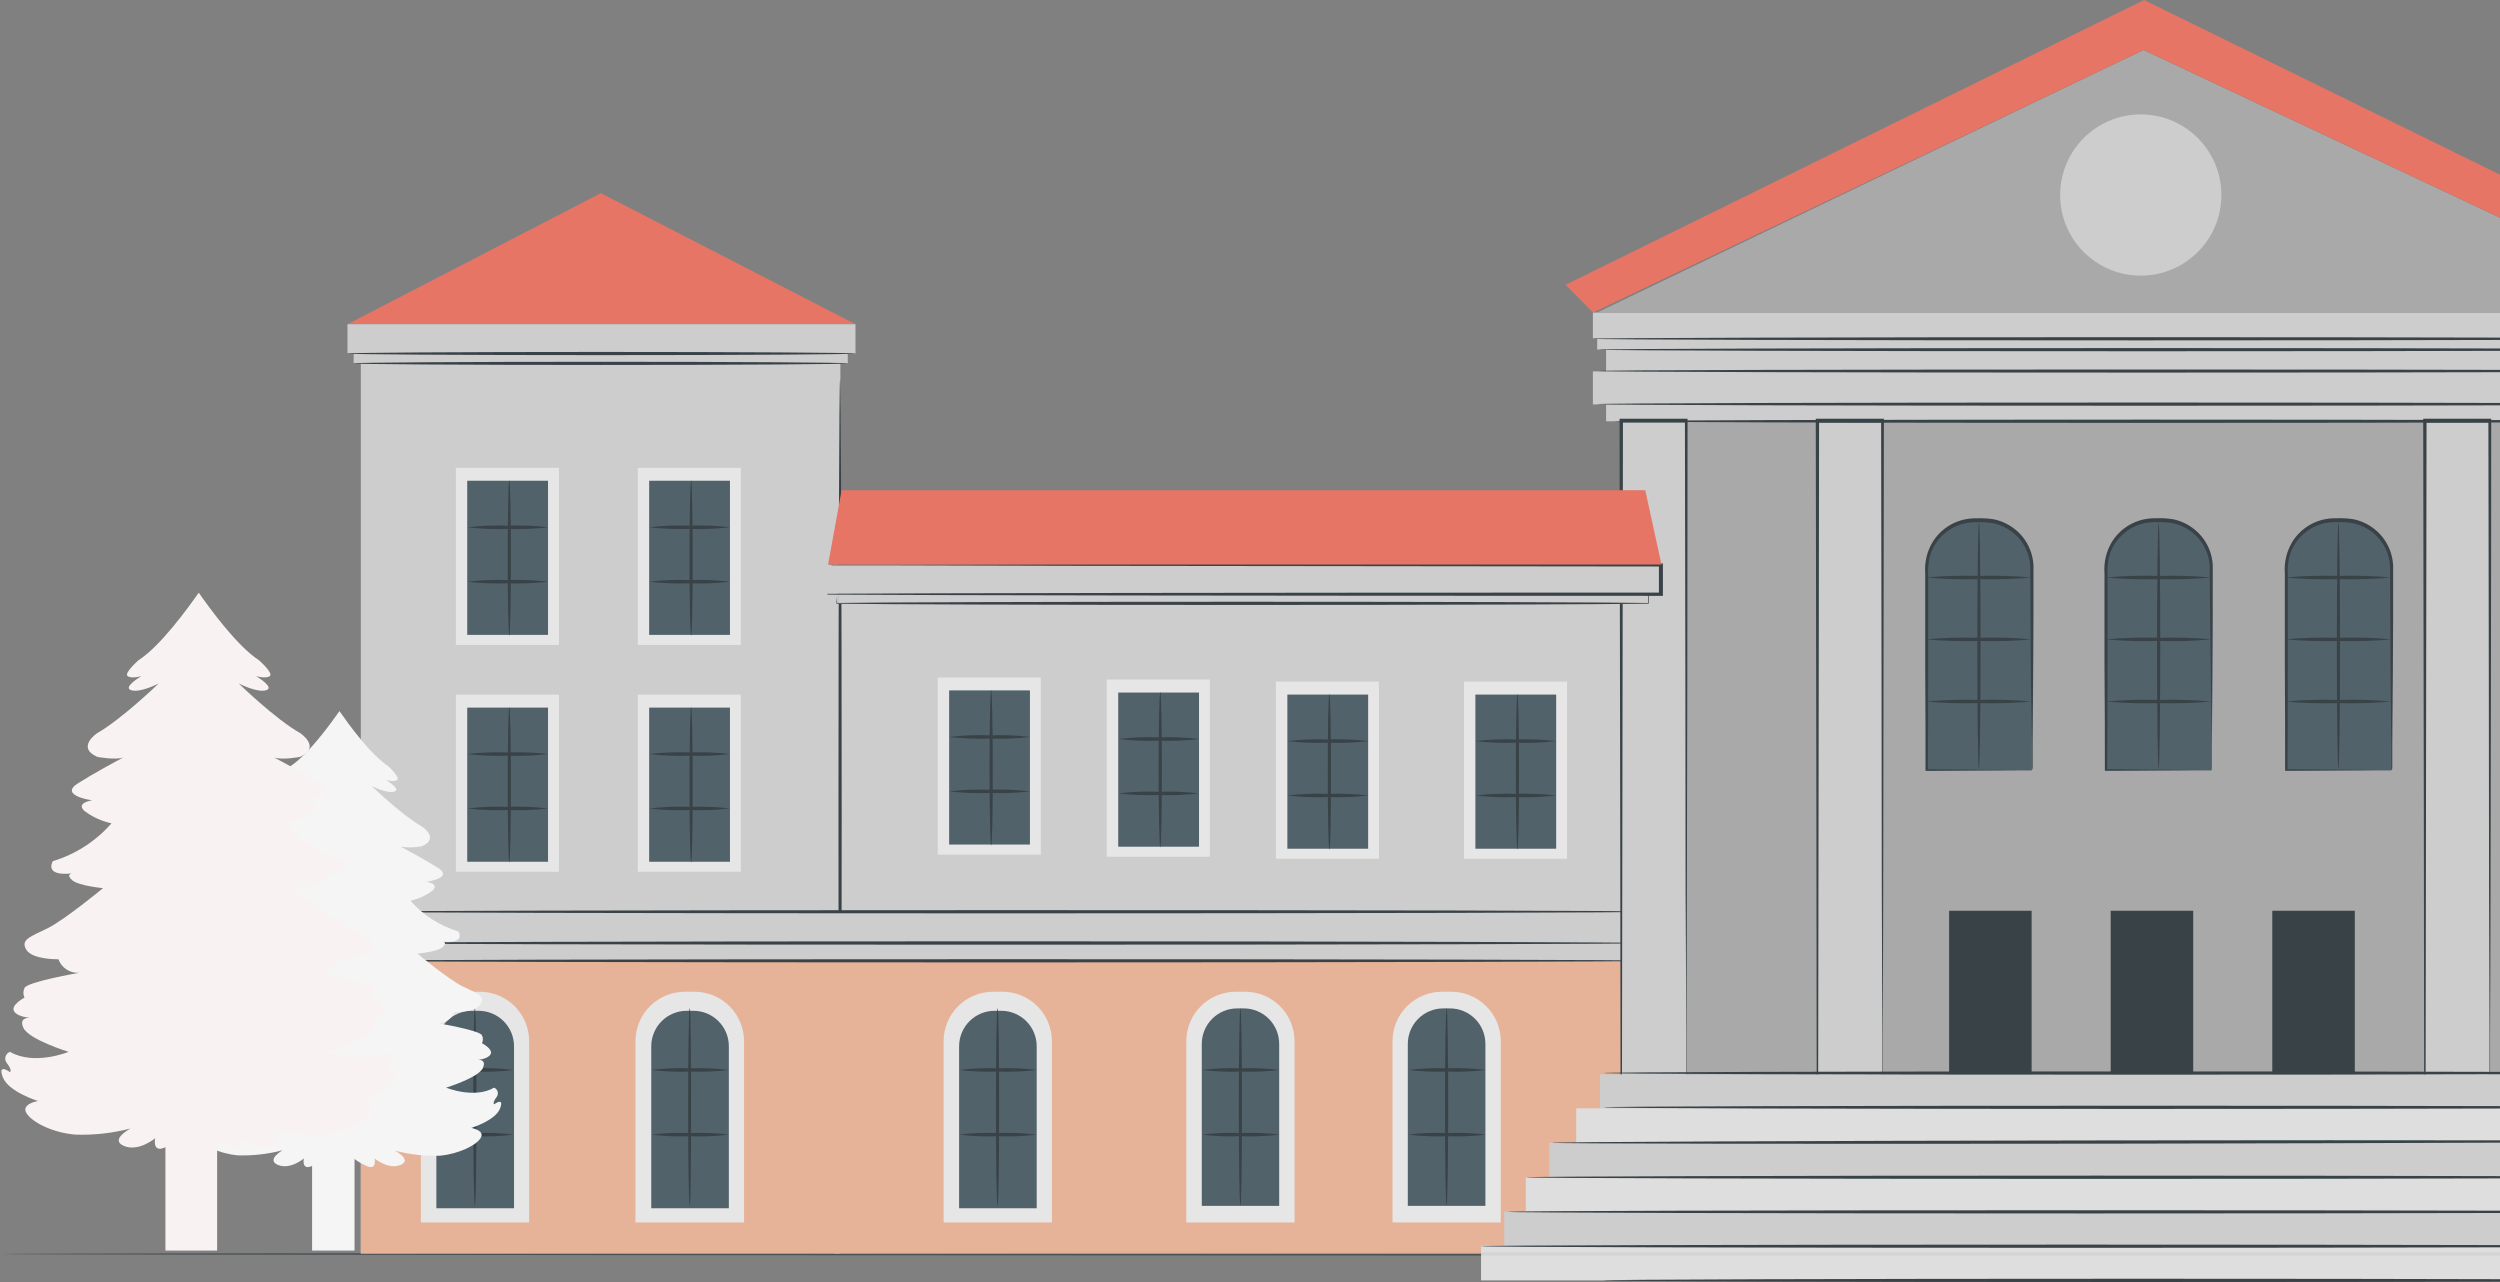 <svg width="891" height="457" viewBox="0 0 891 457" fill="none" xmlns="http://www.w3.org/2000/svg">
<rect x="0" y="0" width="891" height="457" fill="#808080" stroke="none"/>
<g style="mix-blend-mode:luminosity" opacity="0.6">
<path d="M72.55 261.813L72.266 261.682C72.369 261.703 72.467 261.747 72.55 261.813Z" fill="#EBEBEB"/>
<path d="M1526.21 446.933C1526.21 447.262 1184.68 447.503 763.493 447.503C342.306 447.503 0.686 447.24 0.686 446.933C0.686 446.626 342.131 446.363 763.493 446.363C1184.85 446.363 1526.21 446.626 1526.21 446.933Z" fill="#263238"/>
</g>
<g style="mix-blend-mode:luminosity" opacity="0.8">
<path d="M128.594 446.758H299.514L299.514 129.482H128.594L128.594 446.758Z" fill="#E0E0E0"/>
<path d="M297.407 446.758L586.744 446.758V215.139L297.407 215.139V446.758Z" fill="#E0E0E0"/>
<path d="M299.404 446.933C299.097 446.933 298.834 377.119 298.834 291.023C298.834 204.928 299.097 135.092 299.404 135.092C299.71 135.092 299.973 204.906 299.973 291.023C299.973 377.141 299.732 446.933 299.404 446.933Z" fill="#263238"/>
<path d="M128.591 446.736L586.744 446.736V342.409L128.591 342.409V446.736Z" fill="#FFBF9D"/>
<path d="M304.904 115.546L214.141 68.828L123.838 115.546H304.904Z" fill="#FF725E"/>
<path d="M123.837 126L304.902 126V115.548L123.837 115.548V126Z" fill="#E0E0E0"/>
<path d="M126.051 129.482L302.143 129.482V125.998L126.051 125.998V129.482Z" fill="#E0E0E0"/>
<path d="M123.598 125.999C123.598 125.693 164.158 125.43 214.207 125.43C264.256 125.43 304.839 125.693 304.839 125.999C304.839 126.306 264.278 126.569 214.207 126.569C164.136 126.569 123.598 126.306 123.598 125.999Z" fill="#263238"/>
<path d="M125.896 129.505C125.896 129.199 165.34 128.936 214.008 128.936C262.676 128.936 302.119 129.199 302.119 129.505C302.119 129.812 262.676 130.075 214.008 130.075C165.34 130.075 125.896 129.812 125.896 129.505Z" fill="#263238"/>
<path d="M227.311 229.865H264.037V166.734H227.311V229.865Z" fill="white"/>
<path d="M231.363 226.271H260.156V171.336H231.363V226.271Z" fill="#455A64"/>
<path d="M246.308 226.536C246.001 226.536 245.738 214.155 245.738 198.882C245.738 183.609 246.045 171.141 246.308 171.141C246.571 171.141 246.878 183.521 246.878 198.795C246.878 214.068 246.659 226.536 246.308 226.536Z" fill="#263238"/>
<path d="M231.387 187.925C236.155 187.348 240.962 187.158 245.762 187.355C250.568 187.157 255.382 187.348 260.158 187.925C255.381 188.488 250.568 188.679 245.762 188.494C240.962 188.678 236.156 188.488 231.387 187.925Z" fill="#263238"/>
<path d="M231.387 207.317C236.155 206.741 240.962 206.55 245.762 206.747C250.568 206.55 255.382 206.74 260.158 207.317C255.381 207.881 250.568 208.071 245.762 207.887C240.962 208.071 236.156 207.88 231.387 207.317Z" fill="#263238"/>
<path d="M454.721 306.057H491.447V242.926H454.721V306.057Z" fill="white"/>
<path d="M458.818 302.484H487.611V247.549H458.818V302.484Z" fill="#455A64"/>
<path d="M473.785 302.726C473.456 302.726 473.215 290.345 473.215 275.072C473.215 259.799 473.456 247.418 473.785 247.418C474.113 247.418 474.354 259.799 474.354 275.072C474.354 290.345 474.201 302.726 473.785 302.726Z" fill="#263238"/>
<path d="M458.863 264.116C463.64 263.554 468.454 263.363 473.26 263.547C478.066 263.362 482.88 263.553 487.657 264.116C482.881 264.693 478.066 264.884 473.26 264.686C468.454 264.883 463.639 264.692 458.863 264.116Z" fill="#263238"/>
<path d="M458.863 283.509C463.64 282.946 468.454 282.756 473.26 282.939C478.066 282.755 482.88 282.945 487.657 283.509C482.88 284.073 478.066 284.263 473.26 284.079C468.454 284.262 463.64 284.072 458.863 283.509Z" fill="#263238"/>
<path d="M521.776 306.057H558.502V242.926H521.776V306.057Z" fill="white"/>
<path d="M525.828 302.484H554.621V247.549H525.828V302.484Z" fill="#455A64"/>
<path d="M540.818 302.726C540.511 302.726 540.248 290.345 540.248 275.072C540.248 259.799 540.511 247.418 540.818 247.418C541.125 247.418 541.387 259.799 541.387 275.072C541.387 290.345 541.125 302.726 540.818 302.726Z" fill="#263238"/>
<path d="M525.852 264.116C530.628 263.553 535.442 263.362 540.248 263.547C545.047 263.363 549.854 263.553 554.623 264.116C549.855 264.693 545.047 264.883 540.248 264.686C535.442 264.884 530.627 264.693 525.852 264.116Z" fill="#263238"/>
<path d="M525.852 283.509C530.628 282.945 535.442 282.755 540.248 282.939C545.047 282.755 549.854 282.946 554.623 283.509C549.854 284.072 545.047 284.263 540.248 284.079C535.442 284.263 530.628 284.073 525.852 283.509Z" fill="#263238"/>
<path d="M394.46 305.334H431.186V242.203H394.46V305.334Z" fill="white"/>
<path d="M398.535 301.762H427.328V246.826H398.535V301.762Z" fill="#455A64"/>
<path d="M413.523 301.98C413.195 301.98 412.932 289.599 412.932 274.326C412.932 259.053 413.195 246.672 413.523 246.672C413.852 246.672 414.093 259.053 414.093 274.326C414.093 289.599 413.83 301.98 413.523 301.98Z" fill="#263238"/>
<path d="M398.537 263.37C403.314 262.807 408.127 262.616 412.934 262.801C417.74 262.616 422.554 262.807 427.331 263.37C422.556 263.962 417.741 264.159 412.934 263.962C408.127 264.159 403.312 263.962 398.537 263.37Z" fill="#263238"/>
<path d="M398.537 282.763C403.314 282.199 408.127 282.009 412.934 282.193C417.74 282.009 422.554 282.199 427.331 282.763C422.555 283.34 417.74 283.53 412.934 283.333C408.127 283.53 403.313 283.34 398.537 282.763Z" fill="#263238"/>
<path d="M334.221 304.609H370.947V241.479H334.221V304.609Z" fill="white"/>
<path d="M338.277 300.994H367.07V246.059H338.277V300.994Z" fill="#455A64"/>
<path d="M353.244 301.257C352.937 301.257 352.674 288.876 352.674 273.603C352.674 258.33 352.937 245.949 353.244 245.949C353.55 245.949 353.813 258.33 353.813 273.603C353.813 288.876 353.682 301.257 353.244 301.257Z" fill="#263238"/>
<path d="M338.342 262.647C343.118 262.07 347.932 261.88 352.739 262.077C357.545 261.88 362.359 262.07 367.135 262.647C362.358 263.211 357.545 263.401 352.739 263.217C347.932 263.401 343.119 263.211 338.342 262.647Z" fill="#263238"/>
<path d="M338.342 282.04C343.118 281.463 347.932 281.272 352.739 281.47C357.545 281.272 362.359 281.463 367.135 282.04C362.358 282.603 357.545 282.794 352.739 282.609C347.932 282.794 343.119 282.603 338.342 282.04Z" fill="#263238"/>
<path d="M162.471 229.865H199.197V166.734H162.471V229.865Z" fill="white"/>
<path d="M166.523 226.271H195.316V171.336H166.523V226.271Z" fill="#455A64"/>
<path d="M181.511 226.535C181.204 226.535 180.941 214.154 180.941 198.881C180.941 183.607 181.204 171.227 181.511 171.227C181.818 171.227 182.081 183.607 182.081 198.881C182.081 214.154 181.818 226.535 181.511 226.535Z" fill="#263238"/>
<path d="M166.547 187.925C171.323 187.348 176.137 187.157 180.944 187.355C185.743 187.158 190.55 187.348 195.318 187.925C190.549 188.488 185.743 188.678 180.944 188.494C176.137 188.679 171.324 188.488 166.547 187.925Z" fill="#263238"/>
<path d="M166.547 207.317C171.323 206.74 176.137 206.55 180.944 206.747C185.743 206.55 190.55 206.741 195.318 207.317C190.549 207.88 185.743 208.071 180.944 207.887C176.137 208.071 171.324 207.881 166.547 207.317Z" fill="#263238"/>
<path d="M227.311 310.701H264.037V247.57H227.311V310.701Z" fill="white"/>
<path d="M231.363 307.129H260.156V252.193H231.363V307.129Z" fill="#455A64"/>
<path d="M246.308 307.349C246.001 307.349 245.738 294.968 245.738 279.695C245.738 264.422 246.001 252.041 246.308 252.041C246.615 252.041 246.878 264.422 246.878 279.695C246.878 294.968 246.659 307.349 246.308 307.349Z" fill="#263238"/>
<path d="M231.387 268.739C236.156 268.176 240.962 267.986 245.762 268.17C250.568 267.985 255.381 268.176 260.158 268.739C255.382 269.316 250.568 269.507 245.762 269.309C240.962 269.506 236.155 269.316 231.387 268.739Z" fill="#263238"/>
<path d="M231.387 288.132C236.156 287.569 240.962 287.378 245.762 287.562C250.568 287.378 255.381 287.568 260.158 288.132C255.382 288.709 250.568 288.899 245.762 288.702C240.962 288.899 236.155 288.708 231.387 288.132Z" fill="#263238"/>
<path d="M162.471 310.701H199.197V247.57H162.471V310.701Z" fill="white"/>
<path d="M166.523 307.129H195.316V252.193H166.523V307.129Z" fill="#455A64"/>
<path d="M181.511 307.349C181.204 307.349 180.941 294.968 180.941 279.695C180.941 264.422 181.204 252.041 181.511 252.041C181.818 252.041 182.081 264.422 182.081 279.695C182.081 294.968 181.818 307.349 181.511 307.349Z" fill="#263238"/>
<path d="M166.547 268.739C171.324 268.176 176.137 267.985 180.944 268.17C185.743 267.986 190.549 268.176 195.318 268.739C190.55 269.316 185.743 269.506 180.944 269.309C176.137 269.507 171.323 269.316 166.547 268.739Z" fill="#263238"/>
<path d="M166.547 288.132C171.324 287.568 176.137 287.378 180.944 287.562C185.743 287.378 190.549 287.569 195.318 288.132C190.55 288.708 185.743 288.899 180.944 288.702C176.137 288.899 171.323 288.709 166.547 288.132Z" fill="#263238"/>
<path d="M123.356 335.617L587.535 335.617V324.924L123.356 324.924V335.617Z" fill="#E0E0E0"/>
<path d="M126.117 342.432L587.535 342.432V335.266L126.117 335.266V342.432Z" fill="#E0E0E0"/>
<path d="M587.533 336.12C587.533 336.449 484.083 336.69 356.485 336.69C228.886 336.69 125.414 336.449 125.414 336.12C125.414 335.791 228.777 335.484 356.485 335.484C484.193 335.484 587.533 335.813 587.533 336.12Z" fill="#263238"/>
<path d="M587.533 342.431C587.533 342.738 484.083 343.001 356.485 343.001C228.886 343.001 125.414 342.738 125.414 342.431C125.414 342.124 228.843 341.861 356.485 341.861C484.127 341.861 587.533 342.059 587.533 342.431Z" fill="#263238"/>
<path d="M587.533 324.945C587.533 325.252 484.083 325.514 356.485 325.514C228.886 325.514 125.414 325.252 125.414 324.945C125.414 324.638 228.843 324.375 356.485 324.375C484.127 324.375 587.533 324.528 587.533 324.945Z" fill="#263238"/>
<path d="M461.383 435.693H422.794V371.094C422.794 366.416 424.653 361.929 427.961 358.621C431.269 355.313 435.756 353.455 440.434 353.455H443.743C446.059 353.455 448.353 353.911 450.493 354.797C452.634 355.684 454.578 356.983 456.216 358.621C457.854 360.259 459.154 362.204 460.04 364.344C460.927 366.484 461.383 368.778 461.383 371.094V435.693Z" fill="white"/>
<path d="M455.969 429.777H428.315V372.037C428.315 370.377 428.642 368.733 429.277 367.199C429.913 365.665 430.844 364.271 432.018 363.097C433.192 361.923 434.586 360.991 436.12 360.356C437.654 359.72 439.298 359.393 440.958 359.393H443.259C446.613 359.393 449.829 360.725 452.2 363.097C454.571 365.468 455.903 368.684 455.903 372.037V429.777H455.969Z" fill="#455A64"/>
<path d="M442.078 429.71C441.771 429.71 441.508 413.955 441.508 394.518C441.508 375.081 441.771 359.326 442.078 359.326C442.384 359.326 442.647 375.081 442.647 394.518C442.647 413.955 442.406 429.71 442.078 429.71Z" fill="#263238"/>
<path d="M428.424 381.327C432.995 380.764 437.605 380.573 442.207 380.757C446.809 380.573 451.419 380.764 455.99 381.327C451.419 381.89 446.809 382.08 442.207 381.897C437.605 382.08 432.995 381.89 428.424 381.327Z" fill="#263238"/>
<path d="M428.424 404.379C432.994 403.803 437.605 403.613 442.207 403.809C446.809 403.613 451.42 403.803 455.99 404.379C451.419 404.942 446.809 405.133 442.207 404.949C437.605 405.133 432.995 404.942 428.424 404.379Z" fill="#263238"/>
<path d="M534.877 435.693H496.288V371.094C496.288 366.416 498.147 361.929 501.455 358.621C504.763 355.313 509.25 353.455 513.928 353.455H517.237C521.915 353.455 526.402 355.313 529.71 358.621C533.018 361.929 534.877 366.416 534.877 371.094V435.693Z" fill="white"/>
<path d="M529.398 429.777H501.744V372.037C501.744 368.684 503.077 365.468 505.448 363.097C507.819 360.725 511.035 359.393 514.388 359.393H516.755C520.108 359.393 523.324 360.725 525.695 363.097C528.066 365.468 529.398 368.684 529.398 372.037V429.777Z" fill="#455A64"/>
<path d="M515.572 429.71C515.265 429.71 515.002 413.955 515.002 394.518C515.002 375.081 515.265 359.326 515.572 359.326C515.878 359.326 516.141 375.081 516.141 394.518C516.141 413.955 515.835 429.71 515.572 429.71Z" fill="#263238"/>
<path d="M501.92 381.327C506.491 380.764 511.101 380.573 515.703 380.757C520.305 380.573 524.915 380.764 529.486 381.327C524.915 381.89 520.305 382.08 515.703 381.897C511.101 382.08 506.491 381.89 501.92 381.327Z" fill="#263238"/>
<path d="M501.92 404.379C506.49 403.803 511.101 403.613 515.703 403.809C520.305 403.613 524.916 403.803 529.486 404.379C524.915 404.942 520.305 405.133 515.703 404.949C511.101 405.133 506.491 404.942 501.92 404.379Z" fill="#263238"/>
<path d="M374.895 435.693H336.306V371.094C336.306 366.416 338.165 361.929 341.473 358.621C344.781 355.313 349.268 353.455 353.946 353.455H357.255C361.933 353.455 366.42 355.313 369.728 358.621C373.036 361.929 374.895 366.416 374.895 371.094V435.693Z" fill="white"/>
<path d="M369.48 430.631H341.827V372.891C341.827 371.23 342.154 369.586 342.789 368.052C343.424 366.518 344.356 365.124 345.53 363.95C346.704 362.776 348.098 361.845 349.632 361.209C351.166 360.574 352.81 360.247 354.47 360.247H356.837C358.497 360.247 360.141 360.574 361.675 361.209C363.209 361.845 364.603 362.776 365.777 363.95C366.951 365.124 367.883 366.518 368.518 368.052C369.153 369.586 369.48 371.23 369.48 372.891V430.631Z" fill="#455A64"/>
<path d="M355.523 429.71C355.194 429.71 354.953 413.955 354.953 394.518C354.953 375.081 355.194 359.326 355.523 359.326C355.852 359.326 356.093 375.081 356.093 394.518C356.093 413.955 355.873 429.71 355.523 429.71Z" fill="#263238"/>
<path d="M341.869 381.327C346.433 380.764 351.035 380.573 355.63 380.758C360.233 380.573 364.842 380.763 369.414 381.327C364.842 381.891 360.233 382.082 355.63 381.897C351.035 382.082 346.433 381.891 341.869 381.327Z" fill="#263238"/>
<path d="M341.869 404.38C346.432 403.803 351.035 403.612 355.63 403.81C360.233 403.612 364.843 403.803 369.414 404.38C364.842 404.944 360.233 405.134 355.63 404.95C351.035 405.134 346.433 404.943 341.869 404.38Z" fill="#263238"/>
<path d="M188.59 435.693H150.001V371.094C150.001 366.416 151.86 361.929 155.168 358.621C158.476 355.313 162.963 353.455 167.641 353.455H170.906C173.226 353.449 175.525 353.901 177.67 354.785C179.815 355.669 181.765 356.967 183.408 358.606C185.05 360.244 186.354 362.191 187.243 364.334C188.132 366.477 188.59 368.774 188.59 371.094V435.693Z" fill="white"/>
<path d="M183.177 430.631H155.523V372.891C155.523 371.23 155.85 369.586 156.486 368.052C157.121 366.518 158.052 365.124 159.227 363.95C160.401 362.776 161.794 361.845 163.328 361.209C164.862 360.574 166.507 360.247 168.167 360.247H170.556C172.216 360.247 173.86 360.574 175.394 361.209C176.928 361.845 178.322 362.776 179.496 363.95C180.67 365.124 181.601 366.518 182.237 368.052C182.872 369.586 183.199 371.23 183.199 372.891V430.631H183.177Z" fill="#455A64"/>
<path d="M169.24 429.71C168.911 429.71 168.67 413.955 168.67 394.518C168.67 375.081 168.911 359.326 169.24 359.326C169.568 359.326 169.809 375.081 169.809 394.518C169.809 413.955 169.612 429.71 169.24 429.71Z" fill="#263238"/>
<path d="M155.59 381.327C160.161 380.763 164.771 380.573 169.373 380.758C173.968 380.573 178.57 380.764 183.134 381.327C178.57 381.891 173.968 382.082 169.373 381.897C164.771 382.082 160.161 381.891 155.59 381.327Z" fill="#263238"/>
<path d="M155.59 404.38C160.16 403.803 164.771 403.612 169.373 403.81C173.968 403.612 178.571 403.803 183.134 404.38C178.57 404.943 173.968 405.134 169.373 404.95C164.771 405.134 160.161 404.944 155.59 404.38Z" fill="#263238"/>
<path d="M265.066 435.693H226.478V371.094C226.478 366.416 228.336 361.929 231.644 358.621C234.952 355.313 239.439 353.455 244.118 353.455H247.536C252.214 353.455 256.701 355.313 260.009 358.621C263.317 361.929 265.176 366.416 265.176 371.094V435.693H265.066Z" fill="white"/>
<path d="M259.764 430.631H232.11V372.891C232.11 371.23 232.437 369.586 233.072 368.052C233.708 366.518 234.639 365.124 235.813 363.95C236.987 362.776 238.381 361.845 239.915 361.209C241.449 360.574 243.093 360.247 244.753 360.247H247.12C248.78 360.247 250.424 360.574 251.959 361.209C253.493 361.845 254.886 362.776 256.06 363.95C257.234 365.124 258.166 366.518 258.801 368.052C259.437 369.586 259.764 371.23 259.764 372.891V430.631Z" fill="#455A64"/>
<path d="M245.826 429.71C245.497 429.71 245.256 413.955 245.256 394.518C245.256 375.081 245.497 359.326 245.826 359.326C246.154 359.326 246.308 375.147 246.308 394.65C246.308 414.152 246.132 429.71 245.826 429.71Z" fill="#263238"/>
<path d="M232.174 381.327C236.745 380.763 241.355 380.573 245.957 380.758C250.552 380.573 255.154 380.764 259.718 381.327C255.154 381.891 250.552 382.082 245.957 381.897C241.355 382.082 236.745 381.891 232.174 381.327Z" fill="#263238"/>
<path d="M232.174 404.38C236.744 403.803 241.355 403.612 245.957 403.81C250.552 403.612 255.155 403.803 259.718 404.38C255.154 404.943 250.552 405.134 245.957 404.95C241.355 405.134 236.745 404.944 232.174 404.38Z" fill="#263238"/>
<path d="M666.794 266.329C666.774 266.11 666.774 265.89 666.794 265.671C666.794 265.189 666.794 264.598 666.794 263.831C666.794 262.143 666.794 259.799 666.794 256.819C666.794 250.705 666.684 241.984 666.596 231.268C666.509 220.553 666.465 207.734 666.399 193.556C666.193 190.004 664.857 186.611 662.586 183.871C660.194 181.022 656.928 179.042 653.295 178.239C651.408 177.911 649.489 177.793 647.576 177.889C645.637 177.803 643.696 178.04 641.835 178.59C638.041 179.73 634.778 182.185 632.631 185.514C631.595 187.115 630.852 188.889 630.44 190.751C630.084 192.621 629.937 194.525 630.002 196.427V207.843C630.002 215.316 630.002 222.547 630.002 229.45C630.002 243.255 630.002 255.745 629.87 266.329L629.476 265.912L656.801 266.154H664.339H666.311H667.013C666.81 266.19 666.602 266.19 666.399 266.154H664.493L657.064 266.263L629.476 266.482H629.06V266.066C629.06 255.46 629.06 242.992 628.928 229.187C628.928 222.284 628.928 215.053 628.928 207.581V196.164C628.609 192.121 629.592 188.082 631.733 184.638C634.043 181.083 637.536 178.46 641.594 177.231C643.559 176.671 645.599 176.42 647.642 176.486C649.638 176.407 651.636 176.547 653.602 176.903C657.473 177.746 660.952 179.86 663.485 182.907C665.914 185.827 667.329 189.456 667.517 193.25C667.517 207.624 667.517 220.509 667.407 231.312C667.298 242.115 667.254 250.727 667.21 256.841C667.21 259.777 667.21 262.078 667.21 263.721C667.21 264.444 667.21 265.036 667.21 265.496C667.126 265.798 666.985 266.081 666.794 266.329Z" fill="#455A64"/>
<path d="M948.109 129.418H577.826V386.959H948.109V129.418Z" fill="#E0E0E0"/>
<path opacity="0.2" d="M948.109 129.418H577.826V386.959H948.109V129.418Z" fill="black"/>
<path d="M959.877 132.375H567.703V144.142H959.877V132.375Z" fill="#E0E0E0"/>
<path d="M959.043 120.607H569.236V124.574H959.043V120.607Z" fill="#E0E0E0"/>
<path d="M962.857 111.404H567.703V120.608H962.857V111.404Z" fill="#E0E0E0"/>
<path d="M954.793 120.607H572.414V132.44H954.793V120.607Z" fill="#E0E0E0"/>
<path d="M569.215 111.406H962.857L763.954 17.816L569.215 111.406Z" fill="#E0E0E0"/>
<path d="M954.354 144.143H572.414V150.147H954.354V144.143Z" fill="#E0E0E0"/>
<path d="M600.922 150.125H577.826V386.937H600.922V150.125Z" fill="#E0E0E0"/>
<path d="M600.923 386.936C600.923 386.936 600.923 386.52 600.923 385.709C600.923 384.898 600.923 383.671 600.923 382.137C600.923 378.982 600.923 374.402 600.923 368.486C600.923 356.609 600.923 339.473 600.747 318.086C600.747 275.51 600.616 216.389 600.506 150.059L601.076 150.607H577.848L578.418 150.037C578.265 255.635 578.133 346.441 578.067 386.827L577.848 386.608L594.94 386.739H599.323H600.857C600.857 386.739 600.397 386.739 599.411 386.739H595.028L577.805 386.871H577.564V386.63C577.564 346.244 577.366 255.438 577.213 149.84V149.248H601.448V149.818C601.448 216.323 601.273 275.575 601.207 318.262C601.207 339.495 601.076 356.609 601.054 368.442C601.054 374.293 601.054 378.851 601.054 381.962C601.054 383.474 601.054 384.636 601.054 385.446C601.043 385.945 600.999 386.443 600.923 386.936Z" fill="#263238"/>
<path d="M670.848 150.125H647.752V386.937H670.848V150.125Z" fill="#E0E0E0"/>
<path d="M670.848 386.936C670.848 386.936 670.848 386.52 670.848 385.709C670.848 384.898 670.848 383.671 670.848 382.137C670.848 378.982 670.848 374.402 670.848 368.486C670.848 356.609 670.739 339.473 670.673 318.086C670.673 275.51 670.52 216.389 670.432 150.059L671.002 150.607H647.752L648.322 150.037C648.169 255.635 648.037 346.441 647.993 386.827L647.752 386.608L664.844 386.739H669.227H670.783C670.783 386.739 670.301 386.739 669.314 386.739H664.932L647.708 386.871H647.467V386.63C647.467 346.244 647.292 255.438 647.139 149.84V149.248H671.418V149.818C671.308 216.323 671.221 275.575 671.177 318.262C671.177 339.495 671.046 356.609 671.002 368.442C671.002 374.293 671.002 378.851 671.002 381.962C671.002 383.474 671.002 384.636 671.002 385.446C671.002 386.257 670.848 386.936 670.848 386.936Z" fill="#263238"/>
<path d="M887.28 150.125H864.184V386.937H887.28V150.125Z" fill="#E0E0E0"/>
<path d="M887.279 386.936C887.279 386.936 887.279 386.52 887.279 385.709C887.279 384.898 887.279 383.671 887.279 382.137C887.279 378.982 887.279 374.402 887.279 368.486C887.279 356.609 887.169 339.473 887.103 318.086C887.103 275.51 886.95 216.389 886.862 150.059L887.432 150.607H864.248L864.818 150.037C864.665 255.635 864.533 346.441 864.489 386.827L864.248 386.608L881.34 386.739H885.723H887.279C887.279 386.739 886.797 386.739 885.811 386.739H881.428L864.205 386.871H863.963V386.63C863.963 346.244 863.788 255.438 863.635 149.84V149.248H887.87V149.818C887.87 216.323 887.673 275.575 887.629 318.262C887.629 339.495 887.498 356.609 887.454 368.442C887.454 374.293 887.454 378.851 887.454 381.962C887.454 383.474 887.454 384.636 887.454 385.446C887.454 386.257 887.279 386.936 887.279 386.936Z" fill="#263238"/>
<path d="M724.006 274.59H686.514V202.738C686.511 200.484 686.953 198.251 687.814 196.168C688.675 194.085 689.939 192.193 691.533 190.599C693.126 189.005 695.019 187.742 697.102 186.88C699.185 186.019 701.417 185.577 703.671 185.58H706.893C709.147 185.577 711.379 186.019 713.462 186.88C715.545 187.742 717.438 189.005 719.031 190.599C720.625 192.193 721.889 194.085 722.75 196.168C723.611 198.251 724.053 200.484 724.05 202.738L724.006 274.59Z" fill="#455A64"/>
<path d="M724.009 274.59C724.009 274.59 724.009 274.349 724.009 273.933C724.009 273.517 724.009 272.837 724.009 272.092C724.009 270.405 724.009 268.06 724.009 265.08C724.009 258.967 723.877 250.245 723.79 239.53C723.702 228.815 723.68 215.996 723.592 201.818C723.408 198.254 722.069 194.847 719.78 192.111C717.39 189.274 714.132 187.303 710.511 186.501C708.615 186.176 706.691 186.051 704.769 186.128C702.838 186.064 700.909 186.301 699.05 186.83C695.253 187.986 691.986 190.446 689.825 193.776C688.783 195.375 688.041 197.149 687.634 199.013C687.254 200.88 687.107 202.786 687.195 204.689C687.195 208.545 687.195 212.358 687.195 216.083C687.195 223.577 687.195 230.809 687.195 237.711C687.195 251.494 687.195 264.007 687.086 274.59L686.669 274.174L714.017 274.393H721.533H723.505C723.738 274.374 723.973 274.374 724.206 274.393C724.002 274.415 723.796 274.415 723.592 274.393H721.686L714.258 274.503L686.669 274.722H686.253V274.306C686.253 263.7 686.253 251.209 686.144 237.426C686.144 230.524 686.144 223.293 686.144 215.798V204.404C685.821 200.358 686.813 196.316 688.97 192.878C691.261 189.314 694.751 186.687 698.809 185.471C700.772 184.902 702.814 184.65 704.857 184.726C706.852 184.65 708.85 184.782 710.817 185.12C714.692 185.986 718.173 188.104 720.722 191.146C723.133 194.075 724.539 197.701 724.732 201.489C724.732 215.864 724.732 228.727 724.622 239.552C724.513 250.377 724.469 258.967 724.425 265.08C724.425 267.995 724.425 270.317 724.425 271.961C724.425 272.684 724.425 273.276 724.425 273.736C724.425 274.196 724.009 274.612 724.009 274.59Z" fill="#263238"/>
<path d="M705.294 273.954C704.966 273.954 704.725 254.232 704.725 230.128C704.725 206.024 704.966 186.303 705.294 186.303C705.623 186.303 705.864 206.024 705.864 230.128C705.864 254.232 705.601 273.954 705.294 273.954Z" fill="#263238"/>
<path d="M724.007 205.827C717.772 206.392 711.508 206.582 705.25 206.397C698.984 206.582 692.713 206.392 686.471 205.827C692.713 205.25 698.984 205.059 705.25 205.258C711.508 205.06 717.773 205.25 724.007 205.827Z" fill="#263238"/>
<path d="M724.007 227.872C717.772 228.437 711.508 228.627 705.25 228.442C698.984 228.627 692.713 228.437 686.471 227.872C692.713 227.294 698.984 227.104 705.25 227.302C711.508 227.104 717.773 227.295 724.007 227.872Z" fill="#263238"/>
<path d="M724.007 250.025C717.772 250.589 711.508 250.779 705.25 250.594C698.984 250.779 692.713 250.589 686.471 250.025C692.713 249.447 698.984 249.257 705.25 249.455C711.508 249.257 717.773 249.447 724.007 250.025Z" fill="#263238"/>
<path d="M788.125 274.59H750.588V202.738C750.585 200.484 751.027 198.251 751.888 196.168C752.749 194.085 754.013 192.193 755.607 190.599C757.201 189.005 759.093 187.742 761.176 186.88C763.259 186.019 765.492 185.577 767.746 185.58H770.967C775.517 185.58 779.881 187.388 783.099 190.605C786.317 193.823 788.125 198.187 788.125 202.738V274.59Z" fill="#455A64"/>
<path d="M788.124 274.591C788.107 274.372 788.107 274.152 788.124 273.933V272.092C788.124 270.405 788.124 268.06 788.124 265.08C788.124 258.967 788.014 250.245 787.927 239.53C787.839 228.815 787.554 215.996 787.554 201.818C787.357 198.17 785.962 194.69 783.585 191.916C781.208 189.143 777.981 187.231 774.406 186.479C772.519 186.154 770.601 186.029 768.687 186.107C766.749 186.042 764.812 186.279 762.946 186.808C759.154 187.964 755.894 190.425 753.743 193.754C752.702 195.353 751.96 197.128 751.551 198.991C751.194 200.861 751.047 202.764 751.113 204.667V216.061C751.113 223.556 751.113 230.787 751.113 237.689C751.113 251.472 751.113 263.985 750.982 274.569L750.587 274.152L777.913 274.371H785.451H787.423H788.124C787.92 274.393 787.714 274.393 787.51 274.371H785.604L778.175 274.481L750.587 274.7H750.171V274.284C750.171 263.678 750.171 251.188 750.039 237.404C750.039 230.502 750.039 223.271 750.039 215.777V204.382C749.72 200.339 750.703 196.3 752.844 192.856C755.147 189.294 758.643 186.669 762.705 185.449C764.668 184.877 766.71 184.626 768.753 184.704C770.748 184.629 772.746 184.761 774.713 185.099C778.583 185.959 782.059 188.078 784.596 191.125C787.025 194.044 788.44 197.674 788.628 201.467C788.628 215.842 788.628 228.705 788.518 239.53C788.409 250.355 788.365 258.945 788.321 265.058C788.321 267.973 788.321 270.296 788.321 271.939C788.321 272.662 788.321 273.254 788.321 273.714C788.311 274.016 788.244 274.313 788.124 274.591Z" fill="#263238"/>
<path d="M769.345 273.954C769.038 273.954 768.775 254.232 768.775 230.128C768.775 206.024 769.038 186.303 769.345 186.303C769.652 186.303 769.915 206.024 769.915 230.128C769.915 254.232 769.674 273.954 769.345 273.954Z" fill="#263238"/>
<path d="M788.125 205.827C781.882 206.391 775.611 206.581 769.345 206.397C763.087 206.582 756.823 206.391 750.588 205.827C756.823 205.25 763.087 205.059 769.345 205.257C775.611 205.06 781.883 205.25 788.125 205.827Z" fill="#263238"/>
<path d="M788.125 227.872C781.882 228.436 775.611 228.626 769.345 228.442C763.087 228.627 756.823 228.436 750.588 227.872C756.823 227.295 763.087 227.104 769.345 227.302C775.611 227.105 781.883 227.295 788.125 227.872Z" fill="#263238"/>
<path d="M788.125 250.026C781.882 250.59 775.611 250.78 769.345 250.596C763.087 250.781 756.823 250.591 750.588 250.026C756.823 249.449 763.087 249.259 769.345 249.457C775.611 249.259 781.883 249.449 788.125 250.026Z" fill="#263238"/>
<path d="M852.197 274.59H814.639V202.738C814.639 198.187 816.446 193.823 819.664 190.605C822.882 187.388 827.246 185.58 831.796 185.58H835.04C839.59 185.58 843.954 187.388 847.172 190.605C850.39 193.823 852.197 198.187 852.197 202.738V274.59Z" fill="#455A64"/>
<path d="M852.197 274.59C852.181 274.371 852.181 274.152 852.197 273.933C852.197 273.451 852.197 272.837 852.197 272.092C852.197 270.405 852.197 268.06 852.197 265.08C852.197 258.966 852.088 250.245 852 239.53C851.912 228.814 851.869 215.995 851.803 201.818C851.606 198.17 850.211 194.689 847.833 191.916C845.456 189.142 842.23 187.231 838.655 186.479C836.767 186.153 834.85 186.029 832.936 186.106C830.997 186.04 829.06 186.277 827.195 186.807C823.403 187.964 820.143 190.424 817.991 193.754C816.951 195.353 816.208 197.127 815.8 198.991C815.421 200.858 815.274 202.764 815.362 204.666V216.061C815.362 223.555 815.362 230.787 815.362 237.689C815.362 251.472 815.362 263.984 815.252 274.568L814.836 274.152L842.183 274.371H849.699H851.693H852.394H851.781H849.874L842.446 274.481L814.836 274.7H814.42V274.283C814.42 263.678 814.42 251.187 814.31 237.404C814.31 230.502 814.31 223.27 814.31 215.776C814.31 212.051 814.31 208.238 814.31 204.382C813.999 200.336 814.989 196.298 817.137 192.855C819.432 189.295 822.92 186.67 826.976 185.449C828.946 184.878 830.995 184.627 833.045 184.704C835.04 184.629 837.038 184.761 839.006 185.098C842.876 185.959 846.351 188.078 848.888 191.124C851.305 194.051 852.718 197.677 852.92 201.467C852.92 215.842 852.92 228.705 852.811 239.53C852.701 250.355 852.657 258.944 852.614 265.058C852.614 267.973 852.614 270.295 852.614 271.939C852.614 272.662 852.614 273.254 852.614 273.714C852.614 274.174 852.197 274.612 852.197 274.59Z" fill="#263238"/>
<path d="M833.417 273.954C833.111 273.954 832.848 254.232 832.848 230.128C832.848 206.024 833.111 186.303 833.417 186.303C833.724 186.303 833.987 206.024 833.987 230.128C833.987 254.232 833.724 273.954 833.417 273.954Z" fill="#263238"/>
<path d="M852.197 205.827C845.954 206.391 839.683 206.581 833.418 206.397C827.152 206.581 820.881 206.391 814.639 205.827C820.881 205.25 827.152 205.06 833.418 205.257C839.683 205.06 845.955 205.25 852.197 205.827Z" fill="#263238"/>
<path d="M852.197 227.872C845.954 228.436 839.683 228.626 833.418 228.442C827.152 228.626 820.881 228.436 814.639 227.872C820.881 227.295 827.152 227.104 833.418 227.302C839.683 227.104 845.955 227.295 852.197 227.872Z" fill="#263238"/>
<path d="M852.197 250.026C845.954 250.59 839.683 250.78 833.418 250.596C827.152 250.78 820.881 250.59 814.639 250.026C820.881 249.449 827.152 249.259 833.418 249.456C839.683 249.259 845.955 249.449 852.197 250.026Z" fill="#263238"/>
<path d="M724.073 324.596H694.666V382.906H724.073V324.596Z" fill="#263238"/>
<path d="M781.661 324.596H752.254V382.906H781.661V324.596Z" fill="#263238"/>
<path d="M839.249 324.596H809.842V382.906H839.249V324.596Z" fill="#263238"/>
<path d="M958.061 382.904H570.27V395.197H958.061V382.904Z" fill="#E0E0E0"/>
<path d="M961.083 395H561.766V407.293H961.083V395Z" fill="#F5F5F5"/>
<path d="M976.29 419.586H543.797V431.879H976.29V419.586Z" fill="#F5F5F5"/>
<path d="M990.182 444.041H527.844V456.334H990.182V444.041Z" fill="#F5F5F5"/>
<path d="M968.137 407.293H552.188V419.586H968.137V407.293Z" fill="#E0E0E0"/>
<path d="M982.535 431.857H536.127V444.151H982.535V431.857Z" fill="#E0E0E0"/>
<path d="M954.727 150.124C954.727 150.453 869.793 150.716 765.028 150.716C660.263 150.716 575.307 150.453 575.307 150.124C575.307 149.796 660.241 149.555 765.028 149.555C869.815 149.555 954.727 149.818 954.727 150.124Z" fill="#263238"/>
<path d="M959.898 144.033C959.898 144.361 872.423 144.602 764.568 144.602C656.713 144.602 569.215 144.361 569.215 144.033C569.215 143.704 656.669 143.463 764.568 143.463C872.466 143.463 959.898 143.726 959.898 144.033Z" fill="#263238"/>
<path d="M960.359 132.221C960.359 132.55 872.905 132.791 765.029 132.791C657.152 132.791 569.676 132.55 569.676 132.221C569.676 131.893 657.13 131.695 765.029 131.695C872.927 131.695 960.359 131.914 960.359 132.221Z" fill="#263238"/>
<path d="M960.359 124.619C960.359 124.925 872.905 125.188 765.029 125.188C657.152 125.188 569.676 124.925 569.676 124.619C569.676 124.312 657.13 124.049 765.029 124.049C872.927 124.049 960.359 124.312 960.359 124.619Z" fill="#263238"/>
<path d="M958.322 120.74C958.322 121.046 870.846 121.309 762.991 121.309C655.137 121.309 567.639 121.046 567.639 120.74C567.639 120.433 655.093 120.17 762.991 120.17C870.89 120.17 958.322 120.433 958.322 120.74Z" fill="#263238"/>
<path d="M951.899 382.423C951.899 382.752 866.724 382.993 761.696 382.993C656.668 382.993 571.471 382.752 571.471 382.423C571.471 382.095 656.624 381.854 761.696 381.854C866.768 381.854 951.899 382.116 951.899 382.423Z" fill="#263238"/>
<path d="M951.899 394.65C951.899 394.978 866.724 395.22 761.696 395.22C656.668 395.22 571.471 394.978 571.471 394.65C571.471 394.321 656.624 394.08 761.696 394.08C866.768 394.08 951.899 394.277 951.899 394.65Z" fill="#263238"/>
<path d="M951.899 406.746C951.899 407.053 862.604 407.447 752.493 407.6C642.381 407.754 553.086 407.6 553.086 407.294C553.086 406.987 642.381 406.592 752.493 406.439C862.604 406.286 951.899 406.439 951.899 406.746Z" fill="#263238"/>
<path d="M950.718 419.586C950.718 419.893 859.626 420.156 747.279 420.156C634.932 420.156 543.797 419.893 543.797 419.586C543.797 419.279 634.888 418.994 747.279 418.994C859.67 418.994 950.718 419.257 950.718 419.586Z" fill="#263238"/>
<path d="M951.902 431.902C951.902 432.23 859.101 432.471 744.651 432.471C630.2 432.471 537.355 432.23 537.355 431.902C537.355 431.573 630.156 431.332 744.651 431.332C859.145 431.332 951.902 431.551 951.902 431.902Z" fill="#263238"/>
<path d="M951.9 444.152C951.9 444.459 856.952 444.722 739.828 444.722C622.704 444.722 527.756 444.459 527.756 444.152C527.756 443.845 622.682 443.582 739.828 443.582C856.974 443.582 951.9 443.823 951.9 444.152Z" fill="#263238"/>
<path d="M951.899 456.334C951.899 456.641 866.724 456.904 761.696 456.904C656.668 456.904 571.471 456.641 571.471 456.334C571.471 456.027 656.624 455.742 761.696 455.742C866.768 455.742 951.899 456.005 951.899 456.334Z" fill="#263238"/>
<path d="M567.726 111.405L557.975 101.5L764.13 0L973.113 102.552L962.858 111.405L763.955 17.815L567.726 111.405Z" fill="#FF725E"/>
<path opacity="0.2" d="M569.215 111.406H962.857L763.954 17.816L569.215 111.406Z" fill="black"/>
<path d="M762.968 98.235C778.834 98.235 791.696 85.373 791.696 69.507C791.696 53.641 778.834 40.779 762.968 40.779C747.102 40.779 734.24 53.641 734.24 69.507C734.24 85.373 747.102 98.235 762.968 98.235Z" fill="#E0E0E0"/>
<path d="M295.13 211.635L592.158 211.635V201.182L295.13 201.182V211.635Z" fill="#E0E0E0"/>
<path d="M298.744 215.141L587.621 215.141V211.656L298.744 211.656V215.141Z" fill="#E0E0E0"/>
<path d="M295.13 201.203H296.598H300.981H318.116L381.444 201.028L592.092 200.809H592.662V211.765V212.357H592.092C448.454 212.357 327.846 212.159 295.064 211.918H294.911V211.765C294.911 208.193 294.911 205.586 294.911 203.833C294.911 202.08 294.911 201.334 294.911 201.334C294.911 201.334 294.911 202.189 294.911 203.898C294.911 205.607 294.911 208.281 294.911 211.765L294.779 211.634C327.649 211.392 448.169 211.195 591.808 211.195L591.238 211.765V201.334L591.808 201.904L381.598 201.663L318.051 201.488H300.783H296.708L295.13 201.203Z" fill="#263238"/>
<path d="M587.6 211.635C587.628 211.926 587.628 212.22 587.6 212.511C587.6 213.154 587.6 214.031 587.6 215.141H587.469C573.203 215.404 513.885 215.601 442.844 215.601C371.803 215.601 312.572 215.404 298.219 215.141H298.088V215.01L298.329 212.402C298.298 212.111 298.298 211.817 298.329 211.525C298.357 211.817 298.357 212.11 298.329 212.402C298.329 213.059 298.329 213.914 298.329 215.031L298.219 214.9C312.507 214.659 371.803 214.462 442.844 214.462C513.885 214.462 573.116 214.659 587.469 214.9L587.359 215.031C587.359 213.907 587.359 213.03 587.359 212.402C587.424 212.142 587.505 211.886 587.6 211.635Z" fill="#263238"/>
<path d="M295.129 201.204H592.157L586.372 174.711H299.95L295.129 201.204Z" fill="#FF725E"/>
</g>
<path d="M111.232 445.705H126.352V393.75H111.232V445.705Z" fill="#F5F5F5"/>
<path d="M176.116 393.576C176.116 393.576 175.371 393.094 177.015 390.946C177.21 390.681 177.342 390.375 177.403 390.051C177.463 389.727 177.45 389.393 177.363 389.075C177.277 388.757 177.12 388.463 176.904 388.214C176.688 387.965 176.419 387.768 176.116 387.637C168.973 391.757 159.003 387.637 159.003 387.637C159.003 387.637 170.748 384.022 172.15 380.538C173.268 377.952 171.318 377.667 170.244 377.689C171.449 377.689 174.035 377.141 174.845 375.761C175.875 373.942 171.778 371.795 171.778 371.795C171.994 371.362 172.106 370.886 172.106 370.403C172.106 369.92 171.994 369.444 171.778 369.012C171.12 367.193 155.781 364.629 155.781 364.629C157.09 364.72 158.393 364.385 159.495 363.674C160.597 362.963 161.439 361.914 161.895 360.685C161.895 360.685 169.477 360.838 171.274 357.88C173.071 354.922 170.068 354.067 165.007 351.613C159.945 349.159 148.791 339.889 148.791 339.889C148.791 339.889 155.781 339.232 157.71 337.589C159.638 335.945 157.863 335.595 157.863 335.595C166.212 336.427 163.385 331.979 163.385 331.979C156.772 329.991 150.845 326.196 146.271 321.023C149.129 320.394 151.819 319.162 154.16 317.407C156.833 314.931 151.969 314.273 151.969 314.273C151.969 314.273 161.785 312.959 156.132 309.321C151.749 306.56 144.956 302.857 142.809 301.739C145.354 302.16 147.955 302.1 150.478 301.564C156.724 298.759 150.478 294.639 150.478 294.639C143.181 290.52 132.466 280.133 132.466 280.133C132.466 280.133 137.813 282.916 140.508 282.105C143.203 281.295 137.528 277.986 137.528 277.986C137.528 277.986 140.355 278.797 141.538 277.986C142.721 277.175 138.514 273.165 138.514 273.165C132.094 269.001 124.183 258.045 120.984 253.443C117.675 258.133 109.764 269.089 103.344 273.165C103.344 273.165 98.961 276.956 100.232 277.789C101.503 278.621 104.242 277.789 104.242 277.789C104.242 277.789 98.589 281.075 101.262 281.908C103.936 282.741 109.304 279.936 109.304 279.936C109.304 279.936 98.589 290.323 91.292 294.442C91.292 294.442 85.047 298.562 91.292 301.367C93.815 301.903 96.416 301.962 98.961 301.542C96.77 302.66 89.933 306.363 85.638 309.124C79.985 312.761 89.802 314.076 89.802 314.076C89.802 314.076 84.893 314.734 87.611 317.21C89.952 318.964 92.642 320.197 95.499 320.825C90.925 325.999 84.999 329.794 78.385 331.782C78.385 331.782 75.558 336.164 83.885 335.397C83.885 335.397 82.111 335.726 84.039 337.391C85.967 339.057 92.979 339.692 92.979 339.692C92.979 339.692 81.804 348.939 76.742 351.416C71.68 353.892 68.722 354.703 70.497 357.683C72.272 360.663 79.678 360.553 79.678 360.553C80.134 361.783 80.976 362.832 82.079 363.543C83.181 364.254 84.483 364.589 85.792 364.498C85.792 364.498 70.453 367.149 69.773 368.88C69.564 369.314 69.455 369.79 69.455 370.272C69.455 370.753 69.564 371.229 69.773 371.663C69.773 371.663 65.698 373.854 66.728 375.629C67.516 377.01 70.124 377.448 71.329 377.558C70.256 377.558 68.305 377.821 69.401 380.406C70.891 383.89 82.549 387.506 82.549 387.506C82.549 387.506 72.578 391.626 65.435 387.506C65.132 387.637 64.863 387.834 64.647 388.083C64.431 388.331 64.274 388.626 64.188 388.944C64.102 389.262 64.088 389.595 64.148 389.919C64.209 390.243 64.341 390.549 64.536 390.815C66.18 393.006 65.435 393.444 65.435 393.444C65.435 393.444 61.71 390.64 63.243 394.934C64.777 399.229 73.499 401.859 73.499 401.859C73.499 401.859 68.59 402.692 70.08 405.321C71.57 407.951 77.816 411.106 84.674 411.763C90.088 411.943 95.499 411.33 100.736 409.945C100.736 409.945 94.688 413.363 99.071 415.182C103.454 417.001 108.296 412.881 108.296 412.881C108.296 412.881 107.398 417.11 110.97 415.642C113.376 414.589 115.596 413.154 117.543 411.391C117.543 411.391 118.661 417.614 120.896 416.124C123.087 417.614 124.249 411.391 124.249 411.391C126.194 413.157 128.414 414.593 130.823 415.642C134.394 417.11 133.518 412.881 133.518 412.881C133.518 412.881 138.426 417.001 142.743 415.182C147.06 413.363 140.705 410.076 140.705 410.076C145.95 411.461 151.368 412.073 156.789 411.895C163.626 411.238 169.937 408.104 171.383 405.453C172.83 402.801 167.943 401.99 167.943 401.99C167.943 401.99 176.577 399.361 178.22 395.066C179.864 390.771 176.116 393.576 176.116 393.576Z" fill="#F5F5F5"/>
<path d="M58.956 445.705H77.385L77.385 382.333H58.956L58.956 445.705Z" fill="#F9F2F2"/>
<path d="M138.083 382.114C138.083 382.114 137.163 381.523 139.179 378.915C139.443 378.601 139.627 378.227 139.716 377.826C139.804 377.425 139.794 377.009 139.686 376.612C139.579 376.216 139.377 375.852 139.097 375.551C138.818 375.249 138.47 375.02 138.083 374.883C129.318 379.901 117.2 374.883 117.2 374.883C117.2 374.883 131.553 370.501 133.35 366.228C134.708 363.072 132.32 362.722 131.027 362.743C132.495 362.59 135.673 362.086 136.637 360.399C137.908 358.208 132.912 355.556 132.912 355.556C133.17 355.023 133.304 354.439 133.304 353.847C133.304 353.255 133.17 352.671 132.912 352.138C132.101 349.946 113.387 346.703 113.387 346.703C114.983 346.812 116.571 346.401 117.914 345.532C119.257 344.663 120.283 343.383 120.838 341.882C120.838 341.882 130.085 342.08 132.276 338.464C134.467 334.848 130.83 333.84 124.65 330.817C118.471 327.793 104.929 316.529 104.929 316.529C104.929 316.529 113.453 315.719 115.885 313.725C118.318 311.73 116.061 311.292 116.061 311.292C126.228 312.3 122.788 306.91 122.788 306.91C114.706 304.455 107.472 299.786 101.905 293.433C105.388 292.677 108.668 291.183 111.525 289.051C114.79 286.049 108.807 285.238 108.807 285.238C108.807 285.238 120.794 283.616 113.891 279.19C108.654 275.837 100.261 271.301 97.654 269.943C100.503 270.995 106.989 269.745 106.989 269.745C114.614 266.327 106.989 261.287 106.989 261.287C98.092 256.269 85.076 243.582 85.076 243.582C85.076 243.582 91.65 247 94.871 245.992C98.092 244.984 91.233 240.974 91.233 240.974C91.233 240.974 94.696 241.982 96.142 240.974C97.588 239.966 92.329 235.342 92.329 235.342C84.506 230.259 74.799 216.914 70.833 211.238C66.779 216.979 57.137 230.324 49.314 235.342C49.314 235.342 44.055 239.966 45.501 240.974C46.948 241.982 50.41 240.974 50.41 240.974C50.41 240.974 43.507 244.984 46.772 245.992C50.037 247 56.567 243.582 56.567 243.582C56.567 243.582 43.42 256.269 34.654 261.287C34.654 261.287 27.029 266.327 34.654 269.745C34.654 269.745 41.228 270.995 43.989 269.943C41.382 271.301 33.033 275.837 27.752 279.19C20.849 283.572 32.836 285.238 32.836 285.238C32.836 285.238 26.854 286.049 30.119 289.051C32.975 291.183 36.255 292.677 39.738 293.433C34.172 299.786 26.938 304.455 18.855 306.91C18.855 306.91 15.415 312.344 25.583 311.292C25.583 311.292 23.391 311.709 25.758 313.725C28.125 315.741 36.714 316.529 36.714 316.529C36.714 316.529 23.107 327.793 16.993 330.817C10.879 333.84 7.198 334.848 9.367 338.464C11.537 342.08 20.806 341.882 20.806 341.882C21.36 343.383 22.386 344.663 23.729 345.532C25.072 346.401 26.66 346.812 28.256 346.703C28.256 346.703 9.542 349.925 8.732 352.138C8.474 352.671 8.34 353.255 8.34 353.847C8.34 354.439 8.474 355.023 8.732 355.556C8.732 355.556 3.736 358.186 5.006 360.399C5.993 362.086 9.148 362.59 10.616 362.743C9.323 362.743 6.935 363.072 8.293 366.228C10.09 370.457 24.443 374.883 24.443 374.883C24.443 374.883 12.281 379.901 3.56 374.883C3.173 375.02 2.825 375.249 2.546 375.551C2.267 375.852 2.065 376.216 1.957 376.612C1.849 377.009 1.839 377.425 1.928 377.826C2.016 378.227 2.2 378.601 2.465 378.915C4.481 381.523 3.56 382.114 3.56 382.114C3.56 382.114 -0.976 378.696 1.018 383.933C3.012 389.17 13.553 392.392 13.553 392.392C13.553 392.392 7.548 393.4 9.367 396.599C11.186 399.798 18.461 403.655 26.81 404.378C33.455 404.608 40.099 403.87 46.531 402.187C46.531 402.187 38.906 406.197 44.165 408.41C49.424 410.623 55.296 405.671 55.296 405.671C55.296 405.671 54.201 410.82 58.561 409.045C61.483 407.756 64.177 406.002 66.538 403.852C66.538 403.852 67.896 411.434 70.635 409.615C73.353 411.434 74.711 403.852 74.711 403.852C77.072 406.002 79.766 407.756 82.687 409.045C87.07 410.82 85.952 405.671 85.952 405.671C85.952 405.671 91.957 410.689 97.216 408.476C102.475 406.262 94.871 402.187 94.871 402.187C101.304 403.87 107.947 404.608 114.592 404.378C122.941 403.567 130.567 399.732 132.386 396.511C134.204 393.29 128.2 392.304 128.2 392.304C128.2 392.304 138.74 389.083 140.734 383.846C142.729 378.608 138.083 382.114 138.083 382.114Z" fill="#F9F2F2"/>
</svg>
